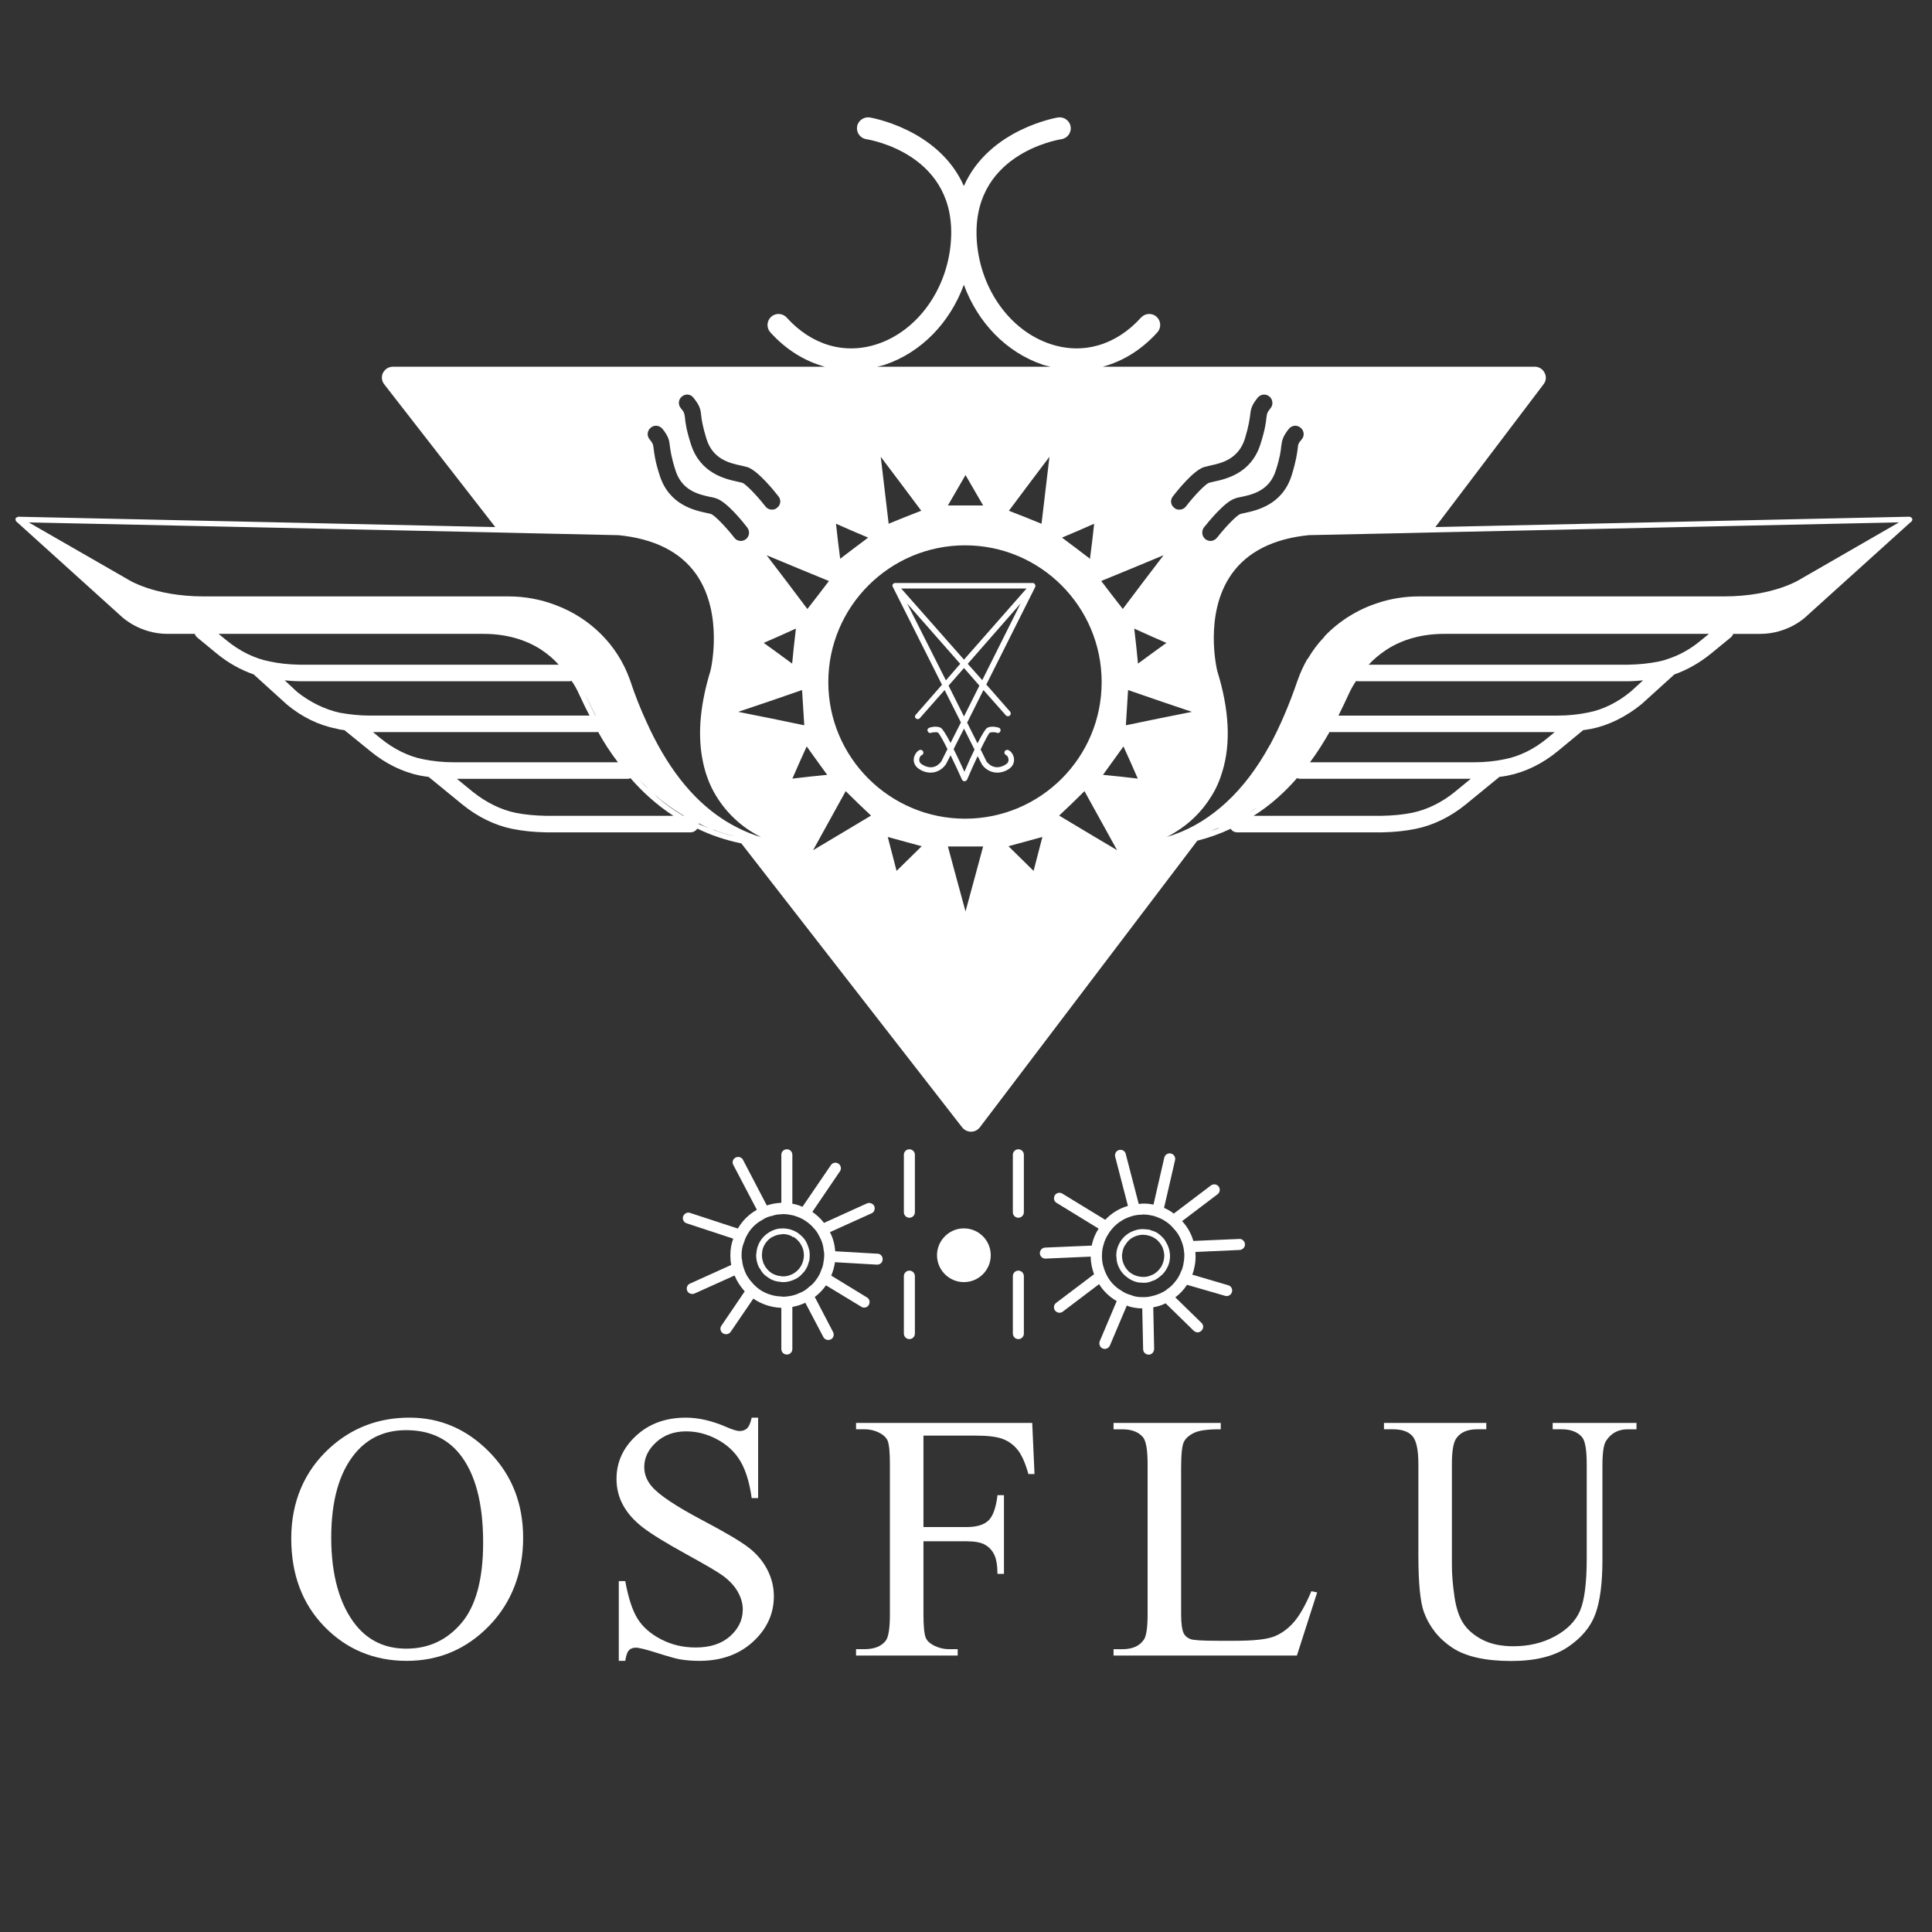 <?xml version="1.0" encoding="UTF-8"?>
<svg id="Camada_1" data-name="Camada 1" xmlns="http://www.w3.org/2000/svg" viewBox="0 0 1080 1080">
  <rect x="0" y="0" width="1080" height="1080" fill="#333333" stroke="none"/>
  <defs>
    <style>
      .cls-1 {
        fill: #fff;
        stroke-width: 0px;
      }
    </style>
  </defs>
  <path class="cls-1" d="M1068.83,289.7c-.25-.25-.37-.49-.62-.49-.12-.12-.25-.25-.37-.12-.12-.25-.25-.25-.37-.25l-265.1,5.79,60.46-79.79c1.48-1.85,1.72-4.31.62-6.4-.98-2.09-3.2-3.45-5.42-3.45h-241.57c11.15-3.02,21.61-9.36,30.52-19.21,2.27-2.52,2.08-6.42-.44-8.69-2.48-2.27-6.39-2.09-8.69.43-14.04,15.54-32.61,20.9-50.92,14.71-22.17-7.48-38.56-30.17-40.8-56.46-4.18-49.42,45.13-57.64,47.22-57.96,3.35-.52,5.66-3.66,5.16-7.01-.52-3.36-3.7-5.59-7-5.16-.49.08-38.61,6.39-52.7,38.36-14.09-31.97-52.21-38.28-52.7-38.36-3.27-.43-6.48,1.8-7,5.16-.51,3.35,1.8,6.49,5.16,7.01,2.09.32,51.41,8.54,47.22,57.96-2.24,26.3-18.63,48.99-40.8,56.47-18.31,6.19-36.87.82-50.92-14.71-2.28-2.53-6.2-2.7-8.69-.43-2.53,2.28-2.72,6.17-.44,8.69,8.91,9.85,19.37,16.19,30.52,19.21h-241.55c-2.34,0-4.43,1.35-5.54,3.45-.98,2.09-.74,4.56.74,6.4l62.06,79.79-266.7-5.79c-.12,0-.12.12-.25.12l-.12.12c-.12,0-.25,0-.37.12-.25,0-.49.25-.62.49-.12,0-.12.12-.12.12-.12.37,0,.62.12.86v.49c.25.25.37.49.62.62l58.86,53.19c.49.37,10.1,9.36,25.37,9.36h15.27c.12.74.74,1.6,1.72,2.34l10.47,8.62c6.4,5.29,13.54,9.23,20.69,11.7l18.47,16.75c8.37,7.02,17.98,11.7,27.7,13.54,1.6.49,3.08.74,4.56.86l14.41,11.7c8.5,7.02,18.1,11.7,27.7,13.67,1.6.25,3.32.62,4.92.74l18.96,15.51c8.5,6.9,18.1,11.57,27.7,13.54,6.03,1.23,12.31,1.85,18.96,1.97h80.9c1.48,0,2.96-.86,3.69-2.09,7.39,3.57,15.51,6.4,24.5,8.25h.12l123.5,158.84c1.23,1.48,2.96,2.34,4.93,2.34s3.69-.86,4.93-2.46l121.53-160.19c6.65-1.72,12.93-3.94,18.59-6.65h.12c.74,1.23,2.09,1.97,3.69,1.97h80.9c6.53-.12,12.93-.74,18.84-1.97,9.73-1.97,19.33-6.65,27.83-13.54l18.96-15.51c1.6-.12,3.2-.49,4.8-.74,9.73-1.97,19.33-6.65,27.83-13.67l14.16-11.7h.12c1.48-.25,3.08-.49,4.56-.74,9.6-1.97,19.33-6.77,27.95-13.79l18.35-16.62c7.02-2.46,14.04-6.4,20.56-11.7l10.96-8.99c.62-.49,1.11-1.23,1.35-1.97h15.02c15.39,0,25-8.99,25.37-9.36l58.49-52.82.12-.12.37-.25c.74-.49.99-1.35.62-2.09ZM716.18,249.68c.49-3.57.86-5.66,4.31-9.97,1.6-1.97,4.56-2.34,6.53-.62,1.97,1.6,2.34,4.43.74,6.4-2.09,2.46-2.09,2.71-2.34,5.29-.37,2.71-.86,6.77-3.32,14.78-5.17,16.62-19.46,19.7-26.23,21.18-1.11.25-1.97.37-2.59.62-1.97.74-8,6.9-12.93,13.18-.98,1.23-2.34,1.85-3.69,1.85-.99,0-1.97-.37-2.83-.98-1.97-1.6-2.34-4.43-.86-6.53,2.71-3.32,11.57-14.41,17.48-16.25.86-.37,2.09-.62,3.45-.86,6.28-1.35,15.76-3.45,19.33-14.9,2.34-7.27,2.71-10.84,2.96-13.18ZM655.6,277.51c2.59-3.32,11.45-14.41,17.36-16.38.86-.25,2.09-.49,3.45-.86,6.28-1.35,15.76-3.45,19.46-14.9,2.22-7.26,2.59-10.71,2.96-13.17.37-3.57.74-5.54,4.19-9.85,1.72-2.09,4.56-2.34,6.53-.74,1.97,1.6,2.34,4.56.74,6.53-1.97,2.46-1.97,2.71-2.34,5.17-.25,2.71-.74,6.77-3.32,14.9-5.17,16.5-19.33,19.58-26.23,21.06-.99.25-1.97.49-2.59.62-1.97.74-8,6.9-12.93,13.3-.86,1.11-2.22,1.72-3.57,1.72-.99,0-2.09-.25-2.83-.99-2.09-1.48-2.46-4.43-.86-6.4ZM650.43,310.38l-11.45,15.02-11.33,15.02-6.03-7.76-6.03-7.88,17.36-7.14,17.48-7.27ZM652.03,359.39l-8,5.79-7.88,5.79-.99-9.85-1.11-9.73,8.99,4.06,8.99,3.94ZM485.31,300.53l-7.88,5.91-7.76,5.91-1.23-9.73-1.11-9.85,8.99,3.94,8.99,3.82ZM539.49,304.84c42.11,0,76.34,34.23,76.34,76.47s-34.23,76.34-76.34,76.34-76.46-34.23-76.46-76.34,34.23-76.47,76.46-76.47ZM492.33,255.34l11.33,15.02,11.33,15.14-9.11,3.57-9.11,3.69-4.43-37.43ZM529.88,282.55l9.85-16.99,4.93,8.5,4.92,8.5h-19.7ZM563.99,285.51l11.33-15.14,11.33-15.02-4.43,37.43-9.11-3.69-9.11-3.57ZM593.66,300.53l8.99-3.82,8.99-3.94-1.11,9.85-1.23,9.73-7.76-5.91-7.88-5.91ZM494.62,203.9c20.41-6.89,36.37-23.48,44.18-44.71,7.81,21.23,23.77,37.82,44.18,44.71,1.44.48,2.87.71,4.3,1.09h-96.98c1.44-.37,2.87-.6,4.3-1.09ZM463.39,324.79l-6.03,7.88-6.03,7.76-11.33-15.02-11.45-15.02,17.48,7.27,17.36,7.14ZM444.92,351.38l-1.11,9.73-.99,9.85-7.88-5.79-8-5.79,8.99-3.94,8.99-4.06ZM381.26,221.6c1.97-1.6,4.8-1.35,6.4.74,3.45,4.31,3.94,6.28,4.31,9.85.25,2.46.74,5.91,2.96,13.17,3.57,11.45,13.05,13.54,19.33,14.9,1.48.37,2.59.62,3.57.86,5.79,1.97,14.78,13.05,17.36,16.38,1.6,1.97,1.23,4.92-.86,6.4-.86.74-1.85.99-2.83.99-1.36,0-2.71-.62-3.57-1.72-4.92-6.4-11.08-12.56-12.93-13.3-.74-.12-1.6-.37-2.71-.62-6.77-1.48-20.93-4.56-26.1-21.06-2.59-8.13-3.08-12.19-3.32-14.9-.37-2.46-.37-2.83-2.34-5.17-1.6-1.97-1.35-4.93.74-6.53ZM363.78,239.09c1.97-1.72,4.8-1.36,6.53.62,3.45,4.31,3.82,6.4,4.19,9.97.37,2.34.74,5.91,3.08,13.18,3.57,11.45,13.05,13.54,19.33,14.9,1.35.25,2.59.49,3.45.86,5.91,1.85,14.78,12.93,17.36,16.25,1.6,2.09,1.23,4.93-.74,6.53-.86.62-1.85.98-2.83.98-1.48,0-2.83-.62-3.69-1.85-4.93-6.28-10.96-12.44-12.93-13.18-.62-.25-1.6-.37-2.59-.62-6.9-1.48-21.06-4.56-26.23-21.18-2.59-8-2.96-12.07-3.32-14.78-.37-2.59-.37-2.83-2.34-5.29-1.6-1.97-1.23-4.8.74-6.4ZM126.87,358.16l-4.68-3.82h148.25c12.19,0,23.27,3.08,32.14,8.87,3.69,2.46,6.9,5.17,9.73,8.37h-144.43c-6.77-.12-12.19-.74-17.24-1.85-8.25-1.6-16.5-5.66-23.76-11.57ZM206.79,400.02c-5.66,0-11.45-.62-16.87-1.6-8.37-1.85-16.62-5.91-23.76-11.57l-7.02-6.53c2.71.25,5.66.49,8.5.49h150.71c.37,0,.74,0,1.11-.25,1.72,2.34,3.08,4.92,4.31,7.63,1.6,3.45,3.45,7.39,5.79,11.82h-122.76ZM326.47,386.97c2.09,4.31,4.31,8.74,6.53,13.05h-.12c-2.22-4.31-4.43-8.74-6.4-13.05ZM236.46,424.4c-8.13-1.6-16.38-5.66-23.76-11.7l-4.19-3.45h125.1c.25,0,.49,0,.74-.12,2.96,5.42,6.65,11.2,11.08,16.99h-91.86c-5.91,0-11.7-.62-17.12-1.72ZM305.17,456.05c-5.91-.12-11.7-.62-17.12-1.72-8.13-1.72-16.38-5.79-23.76-11.7l-8.87-7.26h95.43c.62,0,1.11-.12,1.6-.37,6.53,7.51,14.53,14.9,24.01,21.06h-71.29ZM357.25,435.73c1.85,1.97,3.69,3.82,5.54,5.66-.86-.86-1.72-1.6-2.59-2.46-.98-1.11-1.97-2.09-2.96-3.2ZM382,456.05c-5.54-3.2-10.59-6.9-15.14-10.96-.25-.25-.49-.49-.74-.74,4.92,4.31,10.34,8.25,16.25,11.7h-.37ZM391.36,460.97c-.25-.12-.49-.25-.74-.37v-.37c1.97.99,3.82,1.97,5.91,2.83-1.72-.74-3.45-1.36-5.17-2.09ZM399.86,464.3c-.49-.12-.99-.37-1.35-.62,4.06,1.6,8.37,2.83,12.81,3.94-4.06-.86-7.88-2.09-11.45-3.32ZM403.8,457.77c-17.24-11.33-31.4-29.55-42.73-54.92-3.08-6.77-6.03-14.04-8.62-21.92l-.49-1.35c-6.9-19.21-22.16-34.11-41.13-41.25-8.25-3.2-17.24-4.93-26.47-4.93H114.07c-28.44,0-42.73-9.6-42.97-9.73l-55.04-31.64,263.25,5.66,15.76.37,50.73,1.11c19.82,1.97,34.48,9.23,43.34,21.79,15.64,22.29,8.13,53.81,8,54.06-5.54,18.1-7.14,34.23-4.68,48.27,1.36,8,3.94,15.27,7.88,21.67,7.14,11.7,16.75,18.84,25.12,23.03-7.63-2.34-14.9-5.79-21.67-10.22ZM412.66,397.93l17.85-6.03,17.85-6.16,1.23,19.7-18.47-3.82-18.47-3.69ZM442.95,435.24l3.94-8.99,4.06-8.99,5.66,7.88,5.79,8-9.73.99-9.73,1.11ZM470.66,465.65l-16.13,9.6,9.11-16.5,9.11-16.5,7.02,6.9,7.14,6.77-16.25,9.73ZM501.19,486.83l-4.92-18.96,9.48,2.59,9.48,2.59-14.04,13.79ZM544.66,491.39l-4.93,18.1-4.93-18.1-4.92-18.22h19.7l-4.92,18.22ZM577.78,486.83l-14.04-13.79,18.96-5.17-4.92,18.96ZM608.32,465.65l-16.25-9.73,7.14-6.77,7.02-6.9,9.11,16.5,9.11,16.5-16.13-9.6ZM626.3,434.13l-9.73-.99,5.79-8,5.66-7.88,4.06,8.99,3.94,8.99-9.73-1.11ZM629.37,405.44l1.23-19.7,17.85,6.16,17.85,6.03-18.47,3.69-18.47,3.82ZM678.38,463.93c-.37.12-.62.25-.99.25,1.48-.49,2.96-1.11,4.43-1.6-1.11.62-2.22.99-3.45,1.35ZM813.33,442.62c-7.27,5.91-15.51,9.97-23.77,11.7-5.42,1.11-11.08,1.6-16.99,1.72h-71.79c9.6-6.03,17.61-13.42,24.26-21.06.62.25,1.23.37,1.85.37h95.3l-8.87,7.26ZM698.57,454.08c1.35-.86,2.71-1.72,4.06-2.71-.62.49-1.23.98-1.85,1.35-.74.49-1.48.99-2.22,1.35ZM864.92,412.7c-7.27,6.03-15.51,10.1-23.77,11.7-5.29,1.11-11.08,1.72-16.99,1.72h-91.86c4.31-5.79,7.88-11.57,10.96-16.99.25.12.49.12.74.12h125.1l-4.19,3.45ZM911.59,386.6c-7.27,6.03-15.51,10.1-23.76,11.7-5.42,1.11-11.08,1.72-16.99,1.72h-122.64c2.22-4.43,4.06-8.37,5.66-11.82,1.23-2.71,2.59-5.29,4.31-7.63.25.25.62.25.99.25h150.71c2.96,0,5.79-.25,8.62-.49l-6.9,6.28ZM950.62,358.16c-5.79,4.8-12.07,8.25-18.72,10.34-1.6.62-3.32.99-4.92,1.36-5.05.98-10.47,1.6-17.12,1.72h-144.8c2.96-3.2,6.28-5.91,9.97-8.37,8.87-5.79,19.95-8.87,32.14-8.87h148.13l-4.68,3.82ZM1006.4,323.8c-.12,0-14.53,9.6-42.85,9.6h-170.29c-8,0-15.76,1.23-23.15,3.69-11.33,3.69-21.55,10.1-29.55,18.47l-.25.37-.37.49c-3.32,3.45-6.16,7.27-8.62,11.45l-.37.49-.25.25c-1.97,3.45-3.69,7.14-5.05,10.96l-.49,1.35c-4.56,13.3-9.6,25-15.14,35.34,0,0,0,.12-.12.12-7.14,13.05-15.27,23.76-24.38,32.14l-.12.12c-8.74,8-18.22,14.04-28.94,17.85-1.35.49-2.83.99-4.31,1.35,1.85-.74,3.57-1.85,5.54-3.08,6.9-4.31,14.04-10.71,19.58-19.82,2.71-4.31,4.68-8.99,6.16-14.04,4.68-15.64,3.69-34.35-2.96-55.78-.12-.37-7.76-31.89,8-54.18,8.87-12.56,23.52-19.82,43.22-21.79l52.58-1.11,15.64-.37,261.65-5.66-55.16,31.77Z"/>
  <g>
    <path class="cls-1" d="M490.57,700.83l-23.64-1.36h-.05c-.25-3.81-1.23-7.5-2.95-10.69l.05-.02,23.15-10.47c1.6-.62,2.22-2.46,1.6-4.06-.74-1.48-2.59-2.22-4.19-1.48l-23.89,10.84-.04.02s0-.01-.01-.02c-1.84-2.45-4.04-4.41-6.49-6.13l.02-.03,15.39-22.66c.99-1.35.62-3.32-.86-4.31-1.35-.86-3.2-.62-4.19.86l-15.88,23.27v.02s-.04-.02-.05-.02c-1.83-.85-3.66-1.34-5.61-1.71v-27.35c0-1.72-1.36-3.08-3.08-3.08s-3.08,1.36-3.08,3.08v26.84h-.05c-2.81.12-5.51.62-8.08,1.47l-13.29-25.48c-.74-1.48-2.71-2.09-4.19-1.23-1.48.74-2.09,2.59-1.23,4.06l13.16,25.1s-.03.01-.04.02c-4.43,2.46-8.12,6.15-10.58,10.45l-26.68-8.73c-1.6-.62-3.32.37-3.94,1.97-.49,1.6.37,3.32,1.97,3.82l26.06,8.6s0,.01,0,.02c-1.11,2.96-1.6,6.03-1.6,9.23,0,1.85.12,3.69.49,5.42,0,0,0,.01,0,.02l-23.1,10.44c-1.48.62-2.22,2.46-1.48,4.06.49,1.11,1.6,1.72,2.71,1.72.49,0,.86,0,1.36-.25l22.37-10.08c1.35,3.32,3.32,6.26,5.65,8.84.01.01.02.02.03.03l-13.03,19.18c-.99,1.36-.62,3.32.86,4.31.49.25,1.11.49,1.72.49.99,0,1.97-.49,2.59-1.35l12.67-18.57c4.43,3.06,9.83,4.91,15.6,5.15h.05v23.03c0,1.72,1.35,3.08,3.08,3.08s3.08-1.35,3.08-3.08v-23.54c2.56-.49,5.01-1.22,7.21-2.32.02,0,.03-.02.04-.02v.02s10.11,19.21,10.11,19.21c.49.99,1.6,1.6,2.71,1.6.49,0,.98-.12,1.48-.37,1.48-.74,1.97-2.59,1.23-4.06l-10.22-19.58-.02-.04c2.45-1.84,4.53-4.04,6.24-6.49,0,0,0-.02.01-.02l.04.02,19.7,11.94c.49.37,1.11.49,1.6.49.99,0,2.09-.49,2.59-1.48.86-1.48.49-3.32-.99-4.19l-19.95-12.19-.05-.03c.98-2.33,1.72-4.79,2.09-7.48h0s.05,0,.05,0l23.39,1.36h.12c1.72,0,3.08-1.23,3.08-2.96.12-1.6-1.11-3.08-2.83-3.2ZM420.02,716.47l-.02.03s-.02-.02-.03-.03c-1.6-1.84-2.82-3.81-3.68-6.01l.04-.02c-.74-1.85-1.35-3.82-1.48-6.03l-.05.02s0-.02,0-.02v-.12c-.25-.86-.25-1.72-.25-2.59,0-2.59.37-4.92,1.35-7.26,0,0,0-.01,0-.02l.05.02c.49-1.97,1.48-3.82,2.59-5.54h-.04c1.97-2.96,4.55-5.3,7.5-6.9.01,0,.03-.01.04-.02v.02c1.74-1.23,3.58-1.97,5.68-2.34h0c1.59-.61,3.29-.86,5-.86.02,0,.04,0,.05,0h0c.36-.11.6-.11.96-.11,1.72,0,3.43.25,5.14.61.74.12,1.35.37,2.09.62,1.97.62,3.94,1.6,5.54,2.71,1.6,1.11,3.08,2.34,4.19,3.69,1.48,1.48,2.59,3.2,3.45,5.05,1.36,2.34,2.09,4.93,2.34,7.76.25.86.25,1.72.25,2.59,0,1.23-.12,2.46-.37,3.57-.12,1.6-.62,3.2-1.23,4.56-.62,1.97-1.6,3.82-2.83,5.42-1.11,1.6-2.46,3.08-3.94,4.06-1.48,1.48-3.2,2.59-5.05,3.32h-.12c-1.36.74-2.83,1.23-4.31,1.6-1.72.37-3.43.61-5.14.61-.35,0-.6,0-.96-.12h0s-.03,0-.05,0c-4.54-.12-8.71-1.59-12.15-3.92v-.02c-1.71-1.23-3.31-2.71-4.54-4.31Z"/>
    <path class="cls-1" d="M429.2,714.01c2.09,1.6,4.68,2.46,7.51,2.59.37.12.62.12.99.12,0,0,.01,0,.02,0,.01,0,.02,0,.03,0,1.85,0,3.57-.37,5.17-.99v-.02c.22-.02.45-.11.56-.22.02,0,.03-.02.04-.02v.02c1.98-.74,3.71-1.97,5.06-3.57l-.02-.04c.71-.6,1.08-1.08,1.57-1.81v-.12s.04-.1.07-.14c.02.05-.04.09-.02.14.62-.86,1.11-1.85,1.48-2.83-.04.02-.06.07-.1.09.01-.03.04-.06.05-.09.25-.74.49-1.6.74-2.34,0,0,0-.02,0-.03.02,0,.03.03.05.03.12-.98.25-2.09.25-3.08s-.12-1.97-.25-2.83c-.02,0-.03.03-.05.03,0,0,0-.02,0-.03-.37-1.59-.86-2.94-1.47-4.16l.05-.02c-.98-1.97-2.46-3.57-4.06-4.8l-.04.02s-.01-.01-.02-.02c-.24-.24-.47-.46-.7-.59l.02-.03c-.98-.62-2.09-1.23-3.2-1.6-.86-.37-1.72-.62-2.71-.74-.74-.12-1.6-.25-2.46-.25,0,0-.02,0-.02,0-.01,0-.02,0-.03,0-.37,0-.62,0-.99.12-.49-.12-.86,0-1.35,0-2.09.37-3.94,1.11-5.66,2.22-3.94,2.46-6.65,6.77-6.9,11.7-.12.25-.12.62-.12.98,0,1.97.37,3.69.99,5.42.25.74.62,1.48,1.23,2.22.98,1.97,2.46,3.57,4.31,4.68ZM431.04,691.84s.03-.01.04-.02v.02c1.73-.98,3.58-1.72,5.67-1.85.12-.12.25-.12.37,0,.25-.12.37-.12.62-.12h.44c1.72.12,3.2.49,4.68,1.35v.37l.05-.03v.03l.46-.23c.24.13.6.36.84.48,1.48,1.11,2.83,2.46,3.69,4.19.98,1.6,1.48,3.57,1.48,5.66,0,2.71-.99,5.3-2.46,7.27-1.11,1.35-2.46,2.59-4.06,3.32-.25.12-.62.25-.86.37-1.35.61-2.82.85-4.29.86-.36,0-.71,0-.95-.12h0s-.04,0-.05,0c-2.08-.12-4.03-.86-5.75-1.95v-.02c-1.71-1.23-3.19-2.96-4.05-5.05l-.03.04s-.02-.03-.03-.04c-.12-.24-.23-.48-.24-.72l.05-.02c-.49-1.23-.74-2.59-.74-3.94,0-.86.12-1.72.25-2.46l-.06.02s0-.02,0-.02c.62-3.08,2.46-5.66,4.93-7.39Z"/>
    <path class="cls-1" d="M692.7,692.58l-25.61,1.11c-1.23-4.19-3.32-7.88-6.28-11.08l19.82-15.02c1.35-.99,1.6-2.96.62-4.31-.98-1.35-2.96-1.6-4.31-.62l-20.81,15.76c-1.6-1.36-3.45-2.34-5.42-3.2l6.16-26.72c.37-1.6-.62-3.32-2.34-3.69-1.6-.37-3.32.62-3.69,2.34l-6.03,26.23c-2.83-.62-5.54-.74-8.25-.37l-7.27-27.95c-.37-1.72-2.09-2.59-3.69-2.22-1.6.37-2.59,2.09-2.22,3.69l7.14,27.58c-4.8,1.36-9.23,4.06-12.68,7.76l-24.01-14.65c-1.35-.86-3.32-.49-4.19.99-.86,1.48-.49,3.32.99,4.19l23.52,14.41c-1.72,2.59-2.96,5.42-3.69,8.62-.12.25-.12.62-.12.86l-26.1,1.11c-1.72.12-2.96,1.48-2.96,3.2.12,1.72,1.48,2.96,3.08,2.96h.12l25.24-1.11c0,3.45.74,6.77,1.85,9.85l-21.18,16.01c-1.36.99-1.6,2.96-.62,4.31.62.74,1.6,1.23,2.46,1.23.62,0,1.35-.25,1.85-.62l20.32-15.39c2.46,3.94,5.79,7.14,9.85,9.48l-9.48,22.41c-.62,1.6.12,3.45,1.6,4.06.37.12.86.25,1.23.25,1.23,0,2.34-.74,2.83-1.85l9.48-22.41c.86.49,1.6.62,2.46.86,2.09.49,4.06.74,6.16.74l.49,22.78c0,1.72,1.36,3.08,3.08,3.08h.12c1.6,0,2.96-1.48,2.96-3.2l-.49-23.27c2.34-.37,4.68-1.11,6.9-2.22l15.76,15.39c.62.49,1.35.86,2.09.86.86,0,1.6-.37,2.22-.98,1.23-1.23,1.23-3.2,0-4.31l-14.65-14.28c2.59-1.97,4.8-4.31,6.53-7.02l21.3,6.16c.37.12.62.12.86.12,1.35,0,2.59-.86,2.96-2.22.49-1.6-.37-3.32-2.09-3.82l-20.07-5.91c.49-1.23.86-2.46,1.11-3.82.74-2.96.86-6.03.62-8.87l24.75-1.11c1.72-.12,3.08-1.6,2.96-3.2,0-1.72-1.85-3.2-3.2-2.96ZM662.04,701.94c0,1.72-.25,3.57-.62,5.29-.25,1.23-.62,2.46-1.23,3.57-.74,1.97-1.72,3.82-3.08,5.42-1.35,1.72-2.83,3.32-4.68,4.43-.37.49-.86.74-1.23.99-1.48.86-2.96,1.6-4.56,2.09-.62.25-1.35.49-2.09.62-1.97.62-4.06.86-6.16.74-1.48,0-3.2-.12-4.68-.62-.49-.12-.99-.25-1.35-.49-2.09-.49-3.94-1.36-5.66-2.59-2.96-1.72-5.42-4.19-7.26-7.14,0-.12-.12-.12-.12-.25-1.11-1.85-1.85-3.69-2.46-5.79-.62-1.97-.86-3.94-.86-6.03,0-1.72.12-3.57.62-5.42.12-.25.12-.62.25-.86.49-2.09,1.48-4.19,2.59-5.91.98-1.72,2.34-3.32,3.82-4.8,1.11-.99,2.22-1.97,3.57-2.71,1.6-1.11,3.45-1.85,5.29-2.46,1.85-.62,3.82-.99,5.91-.99h.12c.37-.12.49-.12.86-.12,1.48,0,2.83.12,4.31.49.25,0,.62.12.86.12,1.85.49,3.45,1.11,5.05,1.85.62.37,1.23.62,1.72.99,1.85,1.11,3.45,2.46,4.8,4.06,2.22,2.22,3.82,4.8,4.8,7.63.74,1.97,1.23,3.94,1.36,6.03.12.62.12,1.23.12,1.85Z"/>
    <path class="cls-1" d="M649.36,691.23c-.62-.74-1.48-1.35-2.34-1.97-.99-.62-2.09-1.11-3.32-1.36-.37-.25-.74-.37-1.23-.49-.49-.12-.86-.12-1.35-.12-.25-.12-.62-.12-.86-.12-2.09-.25-4.19,0-6.16.74-3.69,1.23-6.9,3.94-8.62,7.63-.49.99-.86,1.97-1.11,3.08-.25,1.11-.37,2.09-.37,3.2,0,.37,0,.62.12.86v.12c0,2.22.62,4.43,1.72,6.4.99,1.85,2.34,3.45,4.06,4.68,1.6,1.35,3.45,2.22,5.54,2.83h.12c.99.25,1.85.37,2.71.25.25.12.49.12.74.12.74,0,1.48,0,2.22-.12h.12c.99-.25,1.97-.49,2.96-.99.74-.12,1.48-.49,2.22-.99.12-.12.25-.12.37-.25.49-.37.99-.62,1.48-1.11,1.85-1.35,3.2-3.08,4.19-5.17.49-.86.86-1.97,1.11-2.96.37-1.72.49-3.45.25-5.05-.25-2.22-.99-4.19-2.09-6.03-.62-1.23-1.48-2.34-2.46-3.2ZM650.83,702.06c0,.86-.12,1.85-.37,2.71-.25,1.11-.74,2.22-1.23,3.2-.74,1.11-1.48,2.09-2.46,2.96-.49.37-.98.74-1.48,1.11-.37.25-.62.37-.99.49-1.85.99-3.94,1.48-6.03,1.23-.49,0-.98,0-1.48-.25h-.12c-.12.12-.25,0-.37,0-1.97-.49-3.69-1.35-5.17-2.59-1.11-1.11-2.09-2.34-2.71-3.69-.86-1.72-1.23-3.57-1.23-5.54,0-.49.12-.98.25-1.48,0-.25,0-.62.12-.86.37-1.48.86-2.83,1.85-3.94,1.23-2.09,3.2-3.57,5.54-4.43,1.35-.49,2.71-.74,4.06-.74.25,0,.49,0,.86.12.12-.12.25,0,.49,0s.49,0,.74.12c.12,0,.37.12.62.12,1.48.37,2.83.86,3.94,1.72.49.25.86.62,1.23.86.37.49.86.86,1.23,1.35,1.36,1.6,2.34,3.69,2.59,6.03.12.49.12.99.12,1.48Z"/>
  </g>
  <g>
    <circle class="cls-1" cx="538.84" cy="701.73" r="13.41"/>
    <path class="cls-1" d="M538.81,686.67c-8.25,0-15.02,6.77-15.02,15.02s6.77,15.02,15.02,15.02,15.02-6.65,15.02-15.02-6.77-15.02-15.02-15.02ZM538.81,713.51c-6.53,0-11.82-5.29-11.82-11.82s5.3-11.82,11.82-11.82,11.82,5.29,11.82,11.82-5.29,11.82-11.82,11.82Z"/>
  </g>
  <g>
    <path class="cls-1" d="M508.35,642.45c-1.7,0-3.08,1.38-3.08,3.08v32.12c0,1.7,1.38,3.08,3.08,3.08s3.08-1.38,3.08-3.08v-32.12c0-1.7-1.38-3.08-3.08-3.08Z"/>
    <path class="cls-1" d="M569.27,642.45c-1.7,0-3.08,1.38-3.08,3.08v32.12c0,1.7,1.38,3.08,3.08,3.08s3.08-1.38,3.08-3.08v-32.12c0-1.7-1.38-3.08-3.08-3.08Z"/>
    <path class="cls-1" d="M508.35,710.29c-1.7,0-3.08,1.38-3.08,3.08v32.12c0,1.7,1.38,3.08,3.08,3.08s3.08-1.38,3.08-3.08v-32.12c0-1.7-1.38-3.08-3.08-3.08Z"/>
    <path class="cls-1" d="M569.27,710.29c-1.7,0-3.08,1.38-3.08,3.08v32.12c0,1.7,1.38,3.08,3.08,3.08s3.08-1.38,3.08-3.08v-32.12c0-1.7-1.38-3.08-3.08-3.08Z"/>
  </g>
  <path class="cls-1" d="M578.64,327v-.12q0-.12-.12-.25c-.25-.49-.74-.74-1.23-.74h-76.83c-.62,0-1.11.25-1.35.74q-.12,0-.12.12c-.12.12-.12.37-.12.62s.12.49.25.74l.12.25,27.33,54.42-14.65,16.75c-.62.62-.62,1.6.12,2.09.25.25.62.37.99.37s.86-.12,1.11-.49l13.91-15.76,9.11,18.1-5.79,11.45c-2.46-4.68-4.56-8-5.54-8.5-2.71-1.23-6.03-.12-6.28,0-.86.25-1.36,1.11-.99,1.85.25.86,1.11,1.36,1.85.99.62-.12,2.71-.62,3.94-.12.74.62,2.83,4.31,5.29,9.23l-3.45,6.9c-.74.99-4.31,5.66-10.71,1.72-1.48-.86-1.72-2.09-1.6-2.96.12-1.23.86-2.09,1.23-2.22.86-.25,1.23-1.11.99-1.97-.25-.74-1.11-1.23-1.97-.98-1.6.62-2.96,2.59-3.32,4.8-.25,2.46.86,4.56,3.08,5.91,2.22,1.48,4.43,1.97,6.28,1.97,4.31,0,7.39-2.71,8.74-4.93l2.46-4.8c2.09,4.19,4.31,8.99,6.4,13.67.25.49.74.86,1.35.86s1.23-.37,1.48-.86c1.97-4.56,3.94-9.11,5.91-13.18l2.34,4.56c1.23,1.97,4.31,4.68,8.62,4.68,1.85,0,4.06-.49,6.4-1.97,2.09-1.36,3.2-3.45,2.96-5.91-.25-2.22-1.72-4.19-3.32-4.8-.86-.25-1.72.25-1.97.98-.25.86.25,1.72.99,1.97.37.12,1.11.98,1.23,2.22.12.86-.12,2.09-1.6,2.96-6.53,4.06-10.34-1.23-10.71-1.72l-3.2-6.53-.12-.12c2.46-5.05,4.43-8.74,5.05-9.36,1.48-.62,3.45-.25,4.19,0,.74.37,1.6-.12,1.85-.99.37-.74-.12-1.6-.86-1.85-.37-.12-3.69-1.23-6.4,0-.98.49-2.83,3.45-5.54,8.74l-5.79-11.57,9.11-18.22,12.56,14.16c.49.62,1.48.62,2.22.12.62-.62.62-1.6.12-2.22l-13.3-15.14,27.34-54.55c.12-.25.12-.37.12-.62v-.12q0-.25-.12-.37ZM507.1,337.35l29.67,33.74-8,9.23-21.67-42.97ZM544.66,418.86l.12.12c-1.72,3.45-3.57,7.51-5.66,12.44-1.97-4.31-4.06-8.74-6.03-12.68l5.79-11.45,5.79,11.57ZM538.87,400.51l-8.62-17.24,8.62-9.85,8.62,9.85-8.62,17.24ZM549.09,380.2l-8.13-9.11,29.55-33.74-21.42,42.85ZM538.87,368.75l-35.09-39.77h70.06l-34.97,39.77Z"/>
  <g>
    <path class="cls-1" d="M228.89,792.47c17.18,0,32.07,6.41,44.66,19.23s18.89,28.81,18.89,47.98-6.35,36.15-19.03,49.19c-12.69,13.04-28.05,19.56-46.08,19.56s-33.52-6.35-45.92-19.08c-12.4-12.72-18.6-29.18-18.6-49.38s7.17-37.49,21.48-50.53c12.43-11.32,27.3-16.97,44.61-16.97ZM227.04,799.47c-11.84,0-21.34,4.31-28.51,12.94-8.91,10.74-13.37,26.47-13.37,47.17s4.62,37.55,13.86,48.99c7.09,8.69,16.46,13.04,28.11,13.04,12.43,0,22.7-4.76,30.79-14.29,8.1-9.52,12.16-24.54,12.16-45.06,0-22.25-4.46-38.83-13.37-49.76-7.17-8.69-17.05-13.03-29.68-13.03Z"/>
    <path class="cls-1" d="M423.8,792.47v44.97h-3.61c-1.18-8.63-3.27-15.5-6.3-20.62-3.03-5.11-7.33-9.17-12.94-12.17-5.59-3.01-11.39-4.51-17.38-4.51-6.76,0-12.36,2.03-16.79,6.09-4.43,4.06-6.64,8.68-6.64,13.85,0,3.97,1.39,7.58,4.2,10.83,4.04,4.8,13.64,11.19,28.8,19.18,12.36,6.52,20.8,11.52,25.34,15,4.52,3.49,8,7.59,10.44,12.33,2.44,4.73,3.67,9.68,3.67,14.86,0,9.85-3.9,18.33-11.66,25.46-7.78,7.13-17.78,10.69-30.03,10.69-3.84,0-7.44-.28-10.83-.86-2.02-.32-6.19-1.49-12.54-3.5s-10.37-3.02-12.06-3.02-2.91.48-3.85,1.44c-.95.96-1.65,2.94-2.1,5.94h-3.61v-44.58h3.61c1.7,9.33,3.97,16.32,6.84,20.95,2.86,4.64,7.24,8.49,13.12,11.56,5.89,3.07,12.35,4.6,19.38,4.6,8.13,0,14.56-2.1,19.28-6.32s7.08-9.2,7.08-14.96c0-3.19-.9-6.42-2.69-9.68-1.78-3.26-4.57-6.29-8.35-9.11-2.54-1.92-9.46-5.99-20.79-12.23-11.32-6.23-19.37-11.2-24.16-14.9-4.79-3.71-8.42-7.8-10.88-12.28-2.48-4.47-3.72-9.39-3.72-14.76,0-9.34,3.64-17.37,10.94-24.12,7.29-6.75,16.56-10.12,27.81-10.12,7.03,0,14.48,1.7,22.35,5.09,3.64,1.6,6.22,2.39,7.72,2.39,1.68,0,3.07-.49,4.15-1.49,1.07-.99,1.94-2.99,2.59-5.99h3.61Z"/>
    <path class="cls-1" d="M516.22,802.54v51.1h24.11c5.53,0,9.58-1.2,12.16-3.6,2.56-2.4,4.27-7.14,5.12-14.24h3.61v44h-3.61c-.07-5.04-.73-8.75-2.01-11.12-1.26-2.36-3.02-4.14-5.27-5.32-2.25-1.18-5.58-1.77-10-1.77h-24.11v40.85c0,6.58.42,10.93,1.26,13.04.65,1.59,2.02,2.97,4.1,4.12,2.86,1.53,5.86,2.3,8.98,2.3h4.79v3.55h-56.82v-3.55h4.69c5.46,0,9.43-1.56,11.9-4.7,1.56-2.05,2.34-6.97,2.34-14.77v-83.99c0-6.58-.42-10.93-1.26-13.04-.66-1.59-2-2.97-4-4.12-2.8-1.54-5.8-2.3-8.98-2.3h-4.69v-3.55h98.49l1.27,28.57h-3.41c-1.7-6.07-3.67-10.53-5.9-13.38-2.25-2.84-5.01-4.9-8.31-6.18-3.28-1.28-8.37-1.92-15.27-1.92h-29.18Z"/>
    <path class="cls-1" d="M733.08,889.5l3.22.67-11.32,35.29h-102.5v-3.55h4.98c5.59,0,9.6-1.79,12-5.37,1.37-2.04,2.06-6.78,2.06-14.19v-83.9c0-8.12-.91-13.2-2.74-15.24-2.54-2.81-6.31-4.22-11.32-4.22h-4.98v-3.55h59.93v3.55c-7.02-.07-11.95.58-14.79,1.92-2.83,1.34-4.76,3.04-5.81,5.08-1.03,2.04-1.56,6.94-1.56,14.67v81.69c0,5.3.53,8.95,1.56,10.93.78,1.34,1.98,2.33,3.62,2.97,1.62.64,6.7.96,15.22.96h9.67c10.15,0,17.28-.74,21.37-2.21,4.1-1.47,7.85-4.08,11.23-7.82,3.38-3.74,6.77-9.64,10.15-17.69Z"/>
    <path class="cls-1" d="M867.96,798.99v-3.55h46.85v3.55h-4.98c-5.21,0-9.21,2.14-12,6.42-1.37,1.98-2.06,6.58-2.06,13.81v52.73c0,13.03-1.31,23.15-3.96,30.34-2.63,7.19-7.8,13.36-15.51,18.51-7.72,5.14-18.21,7.71-31.48,7.71-14.45,0-25.42-2.46-32.9-7.38-7.49-4.92-12.79-11.53-15.91-19.85-2.09-5.69-3.13-16.36-3.13-32.02v-50.82c0-7.99-1.13-13.23-3.37-15.72-2.25-2.5-5.88-3.74-10.88-3.74h-4.98v-3.55h57.2v3.55h-5.07c-5.47,0-9.38,1.7-11.72,5.08-1.62,2.3-2.44,7.09-2.44,14.38v56.67c0,5.05.48,10.83,1.42,17.35.95,6.52,2.66,11.6,5.12,15.25,2.48,3.64,6.04,6.65,10.69,9.01,4.65,2.36,10.37,3.55,17.14,3.55,8.66,0,16.4-1.85,23.23-5.56s11.51-8.45,14.01-14.24c2.5-5.78,3.76-15.58,3.76-29.39v-52.64c0-8.12-.91-13.2-2.74-15.24-2.54-2.81-6.31-4.22-11.32-4.22h-4.98Z"/>
  </g>
</svg>